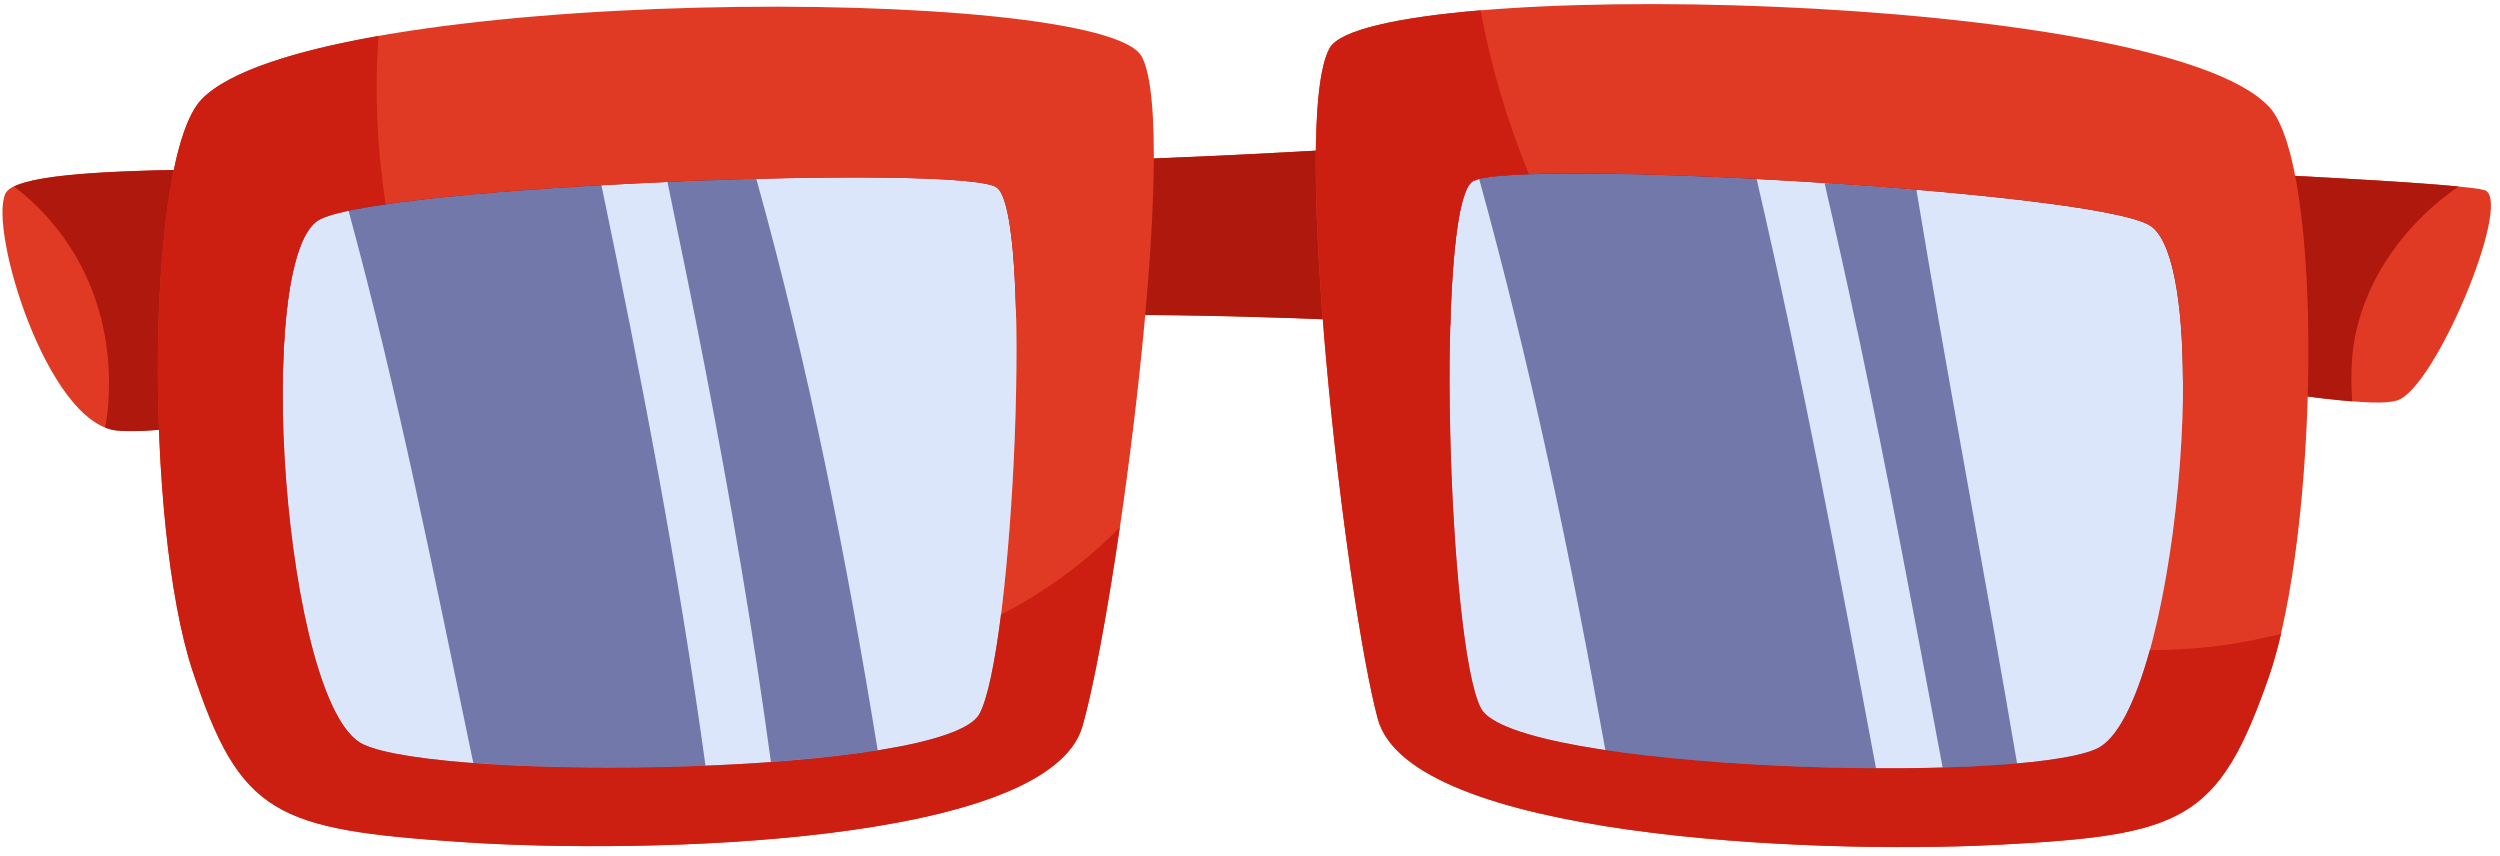 <svg width="222" height="76" viewBox="0 0 222 76" fill="none" xmlns="http://www.w3.org/2000/svg">
<g clip-path="url(#clip0_172_822)">
<path d="M220.749 16.935C218.479 15.635 129.389 12.575 129.389 12.575C86.439 15.585 69.749 14.175 49.559 14.825C29.359 15.465 1.979 13.985 0.479 17.195C-1.021 20.415 4.209 37.545 10.319 38.215C12.919 38.495 17.869 37.815 25.119 36.605C24.959 28.115 25.949 20.785 28.369 19.485C33.949 16.505 85.119 14.525 88.469 16.615C89.559 17.295 90.099 21.945 90.229 28.085C102.999 27.725 116.179 28.185 128.779 28.885C128.969 22.085 129.589 16.805 130.779 16.095C134.159 14.065 185.289 16.885 190.819 19.965C192.899 21.125 193.819 26.775 193.839 33.775C204.379 35.105 210.969 36.215 212.909 35.545C216.249 34.395 223.009 18.225 220.739 16.925L220.749 16.935Z" fill="#E03A24"/>
<path d="M129.389 12.575C86.439 15.585 69.749 14.175 49.559 14.825C30.869 15.425 6.059 14.205 1.259 16.565C7.029 20.995 10.279 27.995 9.589 36.145C9.539 36.755 9.449 37.365 9.329 37.965C9.659 38.095 9.989 38.195 10.329 38.225C12.929 38.505 17.879 37.825 25.129 36.615C24.969 28.125 25.959 20.795 28.379 19.495C33.959 16.515 85.129 14.535 88.479 16.625C89.569 17.305 90.109 21.955 90.239 28.095C103.009 27.735 116.189 28.195 128.789 28.895C128.979 22.095 129.599 16.815 130.789 16.105C134.169 14.075 185.299 16.895 190.829 19.975C192.909 21.135 193.829 26.785 193.849 33.785C200.479 34.625 205.559 35.375 208.879 35.645C208.789 34.365 208.769 33.055 208.879 31.705C209.389 25.665 213.189 20.075 218.329 16.565C203.799 15.135 129.379 12.575 129.379 12.575H129.389Z" fill="#AF180C"/>
<path d="M201.469 9.465C191.789 -0.885 121.639 -2.105 118.069 4.275C114.499 10.655 119.519 53.305 122.339 63.825C125.159 74.345 160.779 75.875 177.309 75.025C193.839 74.175 196.969 72.965 201.439 60.185C205.909 47.405 206.409 14.735 201.479 9.455L201.469 9.465ZM186.179 66.495C179.059 69.725 134.469 68.405 131.519 62.915C128.569 57.415 127.399 18.125 130.789 16.095C134.169 14.065 185.299 16.885 190.829 19.965C196.769 23.265 193.289 63.265 186.179 66.495Z" fill="#E03A24"/>
<path d="M198.549 57.125C195.959 57.545 193.419 57.725 190.899 57.735C189.639 62.285 188.029 65.645 186.179 66.485C179.059 69.715 134.469 68.395 131.519 62.905C128.569 57.405 127.399 18.115 130.789 16.085C131.339 15.755 133.129 15.555 135.769 15.465C133.829 10.715 132.369 5.825 131.479 0.915C124.129 1.535 118.979 2.655 118.079 4.265C114.509 10.645 119.529 53.295 122.349 63.815C125.169 74.335 160.789 75.865 177.319 75.015C193.849 74.165 196.979 72.955 201.449 60.175C201.849 59.025 202.219 57.715 202.559 56.285C201.249 56.615 199.919 56.895 198.569 57.115L198.549 57.125Z" fill="#CC1F12"/>
<path d="M101.379 5.015C97.919 -1.425 27.759 -1.375 17.909 8.815C12.889 14.005 12.849 46.685 17.099 59.535C21.359 72.385 24.459 73.645 40.979 74.765C57.499 75.885 93.139 74.955 96.129 64.475C99.119 54.005 104.849 11.445 101.379 5.005V5.015ZM86.959 63.415C83.919 68.865 39.309 69.435 32.249 66.095C25.189 62.745 22.379 22.695 28.369 19.495C33.949 16.515 85.119 14.535 88.469 16.625C91.819 18.705 89.999 57.975 86.959 63.425V63.415Z" fill="#E03A24"/>
<path d="M88.889 54.575C88.349 58.815 87.689 62.105 86.959 63.415C83.919 68.865 39.309 69.435 32.249 66.095C25.189 62.745 22.379 22.695 28.369 19.495C29.269 19.015 31.369 18.555 34.249 18.145C33.469 13.065 33.259 7.975 33.619 3.195C26.089 4.525 20.259 6.385 17.899 8.825C12.879 14.015 12.839 46.695 17.089 59.545C21.349 72.395 24.449 73.655 40.969 74.775C57.489 75.895 93.129 74.965 96.119 64.485C97.079 61.135 98.309 54.515 99.429 46.835C96.369 49.955 92.769 52.585 88.879 54.575H88.889Z" fill="#CC1F12"/>
<g opacity="0.25">
<path d="M28.369 19.495C22.369 22.695 25.189 62.745 32.249 66.095C39.309 69.445 83.919 68.865 86.959 63.415C89.999 57.965 91.819 18.705 88.469 16.615C85.119 14.535 33.949 16.505 28.369 19.485V19.495Z" fill="#719DEA"/>
<path d="M190.829 19.965C196.769 23.265 193.289 63.265 186.179 66.495C179.059 69.725 134.469 68.405 131.519 62.915C128.569 57.415 127.399 18.125 130.789 16.095C134.169 14.065 185.299 16.885 190.829 19.965Z" fill="#719DEA"/>
</g>
<g style="mix-blend-mode:screen">
<path opacity="0.57" d="M53.409 16.445C44.079 16.975 35.379 17.765 30.949 18.705C35.359 34.895 38.599 51.345 42.029 67.755C47.899 68.195 55.429 68.285 62.649 67.995C60.269 50.705 56.969 33.545 53.409 16.455V16.445Z" fill="#26266D"/>
<path opacity="0.57" d="M62.649 32.876C64.879 44.425 66.879 56.026 68.459 67.665C71.909 67.415 75.159 67.076 77.939 66.626C75.159 49.535 71.809 32.566 67.159 15.876C64.599 15.945 61.939 16.035 59.269 16.155C60.429 21.726 61.569 27.296 62.649 32.876Z" fill="#26266D"/>
<path opacity="0.57" d="M164.949 29.415C167.669 42.295 170.089 55.225 172.509 68.165C174.919 68.095 177.159 67.975 179.119 67.805C176.249 50.915 173.029 34.065 170.229 17.165C170.209 17.055 170.209 16.955 170.189 16.855C167.539 16.635 164.789 16.435 162.019 16.255C163.029 20.635 164.009 25.025 164.939 29.425L164.949 29.415Z" fill="#26266D"/>
<path opacity="0.57" d="M155.989 15.895C144.599 15.305 134.159 15.195 131.349 15.895C135.969 32.605 139.489 49.565 142.559 66.615C149.439 67.645 158.459 68.185 166.589 68.225C163.319 50.725 160.009 33.235 155.989 15.895Z" fill="#26266D"/>
</g>
</g>
<defs>
<clipPath id="clip0_172_822">
<rect width="220.99" height="74.86" fill="white" transform="translate(0.219 0.365)"/>
</clipPath>
</defs>
</svg>
